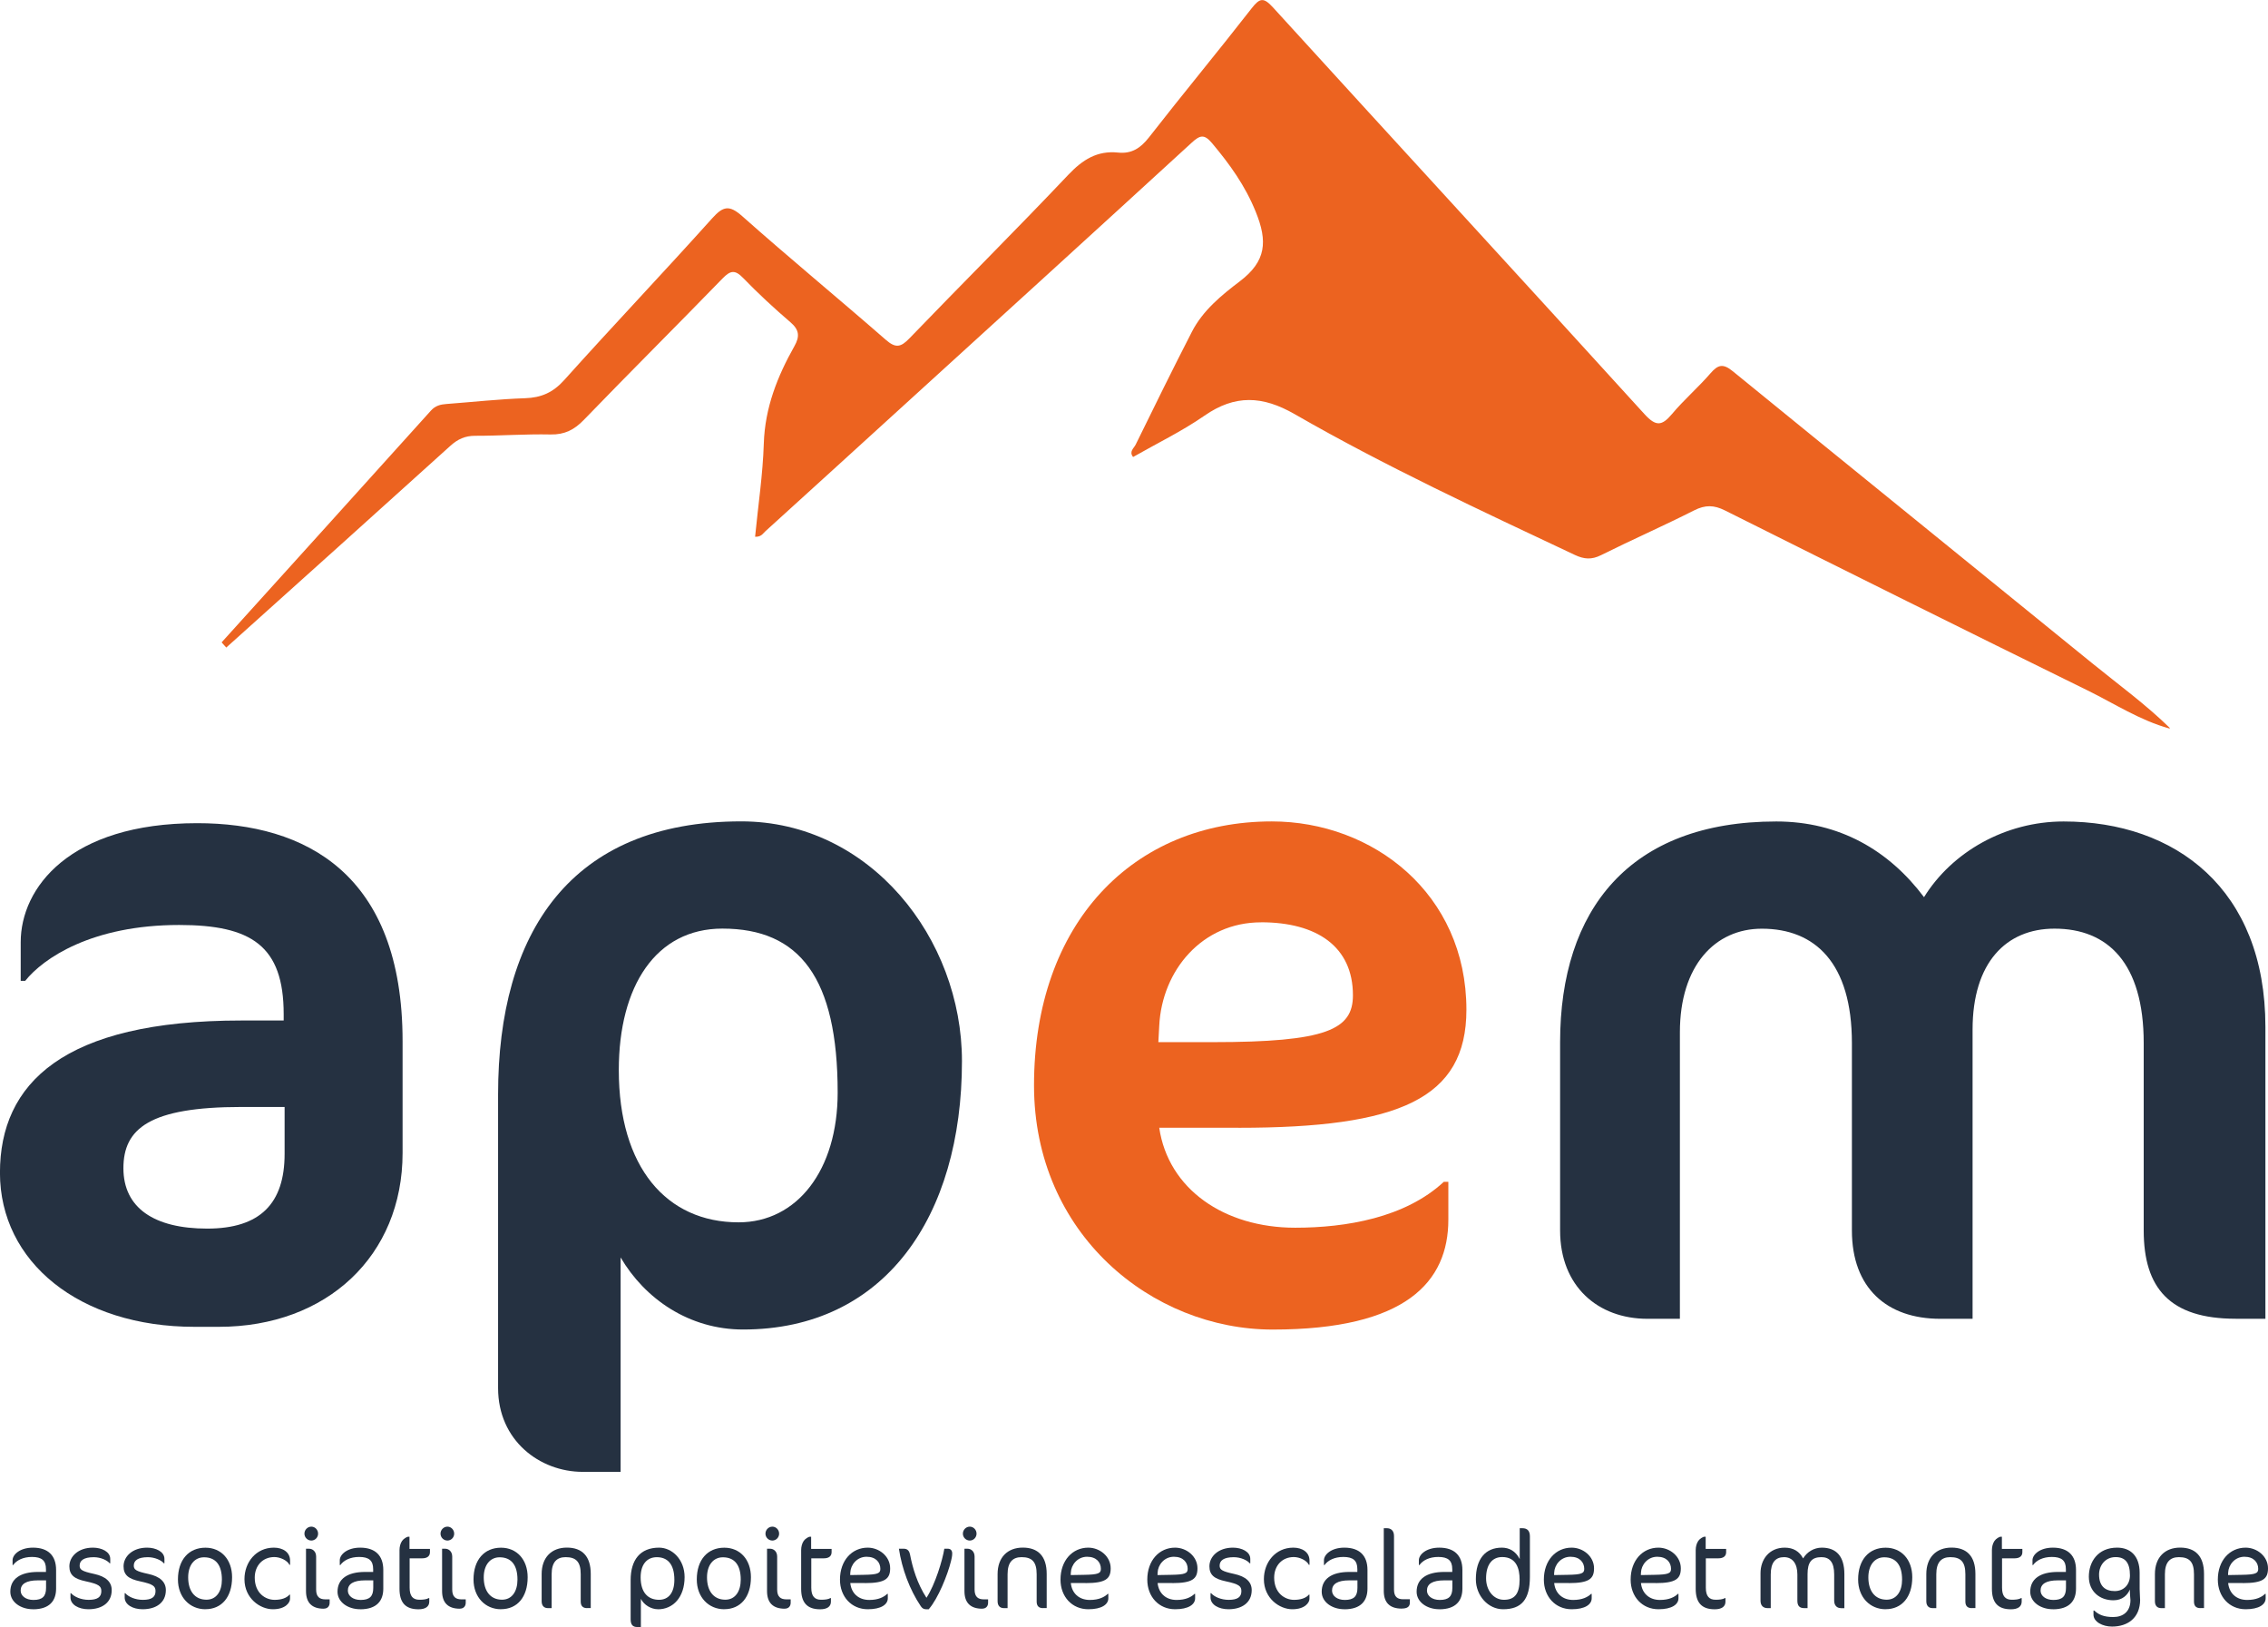 <?xml version="1.0" encoding="UTF-8"?>
<svg xmlns="http://www.w3.org/2000/svg" id="Calque_2" data-name="Calque 2" viewBox="0 0 463.31 332.29">
  <defs>
    <style>
      .cls-1 {
        fill: #253141;
      }

      .cls-1, .cls-2 {
        stroke-width: 0px;
      }

      .cls-2 {
        fill: #ec6320;
      }
    </style>
  </defs>
  <g id="Calque_1-2" data-name="Calque 1">
    <g>
      <path class="cls-2" d="m45.3,131.16c14.25-15.76,28.51-31.51,42.73-47.3.91-1.01,1.94-1.26,3.15-1.35,5.36-.4,10.71-1,16.07-1.18,3.33-.11,5.73-1.17,8.02-3.72,9.97-11.11,20.25-21.93,30.22-33.03,2.22-2.47,3.48-2.78,6.12-.44,9.64,8.56,19.6,16.76,29.32,25.24,2,1.75,3.05,1.59,4.84-.27,10.77-11.18,21.78-22.13,32.45-33.4,2.94-3.1,5.91-4.99,10.18-4.55,2.76.29,4.59-.9,6.3-3.09,6.9-8.85,14.07-17.49,20.96-26.34,1.7-2.18,2.47-2.32,4.41-.19,25.25,27.71,50.65,55.3,75.87,83.04,2.34,2.57,3.56,2.42,5.62-.03,2.45-2.92,5.38-5.44,7.87-8.32,1.56-1.8,2.59-2.01,4.56-.4,24.43,19.92,48.95,39.73,73.4,59.62,5.35,4.35,10.95,8.41,15.89,13.25l-.11.08c-6.01-1.65-11.21-5.07-16.73-7.78-24.74-12.15-49.41-24.42-74.06-36.75-2.26-1.13-4.03-1.16-6.29-.02-6.28,3.18-12.73,6.01-19.03,9.15-1.92.96-3.44.85-5.34-.04-19.32-9.11-38.71-18.1-57.23-28.75-6.57-3.78-12.19-4.04-18.45.31-4.59,3.18-9.68,5.64-14.57,8.43-.89-1.09.17-1.8.52-2.52,3.78-7.71,7.57-15.42,11.49-23.05,2.23-4.35,6.06-7.48,9.78-10.3,5.42-4.11,5.72-8.16,3.26-14.21-2.18-5.38-5.32-9.72-8.92-14.01-1.6-1.91-2.48-1.64-4.16-.1-19.89,18.23-39.85,36.38-59.8,54.54-9.09,8.28-18.18,16.56-27.29,24.82-.5.45-.84,1.18-2.1,1.12.62-6.37,1.58-12.7,1.78-19.05.23-7.3,2.78-13.72,6.26-19.89,1.12-1.99.98-3.33-.82-4.87-3.35-2.87-6.6-5.88-9.67-9.05-1.66-1.71-2.59-1.54-4.18.09-9.4,9.68-18.97,19.19-28.34,28.89-1.97,2.04-3.94,3.05-6.82,2.99-5.13-.11-10.26.28-15.4.27-2.07,0-3.55.69-5.07,2.06-15.22,13.77-30.5,27.47-45.77,41.19-.31-.35-.63-.7-.94-1.05Z"></path>
      <g>
        <path class="cls-1" d="m44.71,270.98h-4.97c-23.55,0-39.75-13.25-39.75-31.46s12.88-31.1,49.31-31.1h8.65v-1.29c0-13.98-6.62-18.22-21.34-18.22-17.85,0-27.79,6.81-31.46,11.41h-.92v-7.91c0-11.04,9.94-24.29,36.06-24.29,22.08,0,41.95,10.3,41.95,44.53v22.82c0,20.98-15.46,35.51-37.54,35.51Zm13.43-44.9h-8.83c-18.77,0-24.1,4.42-24.1,12.51s6.26,12.33,17.11,12.33,15.82-5.15,15.82-15.27v-9.57Z"></path>
        <path class="cls-1" d="m151.8,271.53c-11.04,0-20.06-6.26-25.02-14.72v43.79h-7.73c-8.83,0-17.3-6.44-17.3-17.11v-59.99c0-32.94,14.72-55.75,49.68-55.75,26.31,0,45.08,23.92,45.08,48.95,0,31.83-15.82,54.83-44.71,54.83Zm-4.23-81.88c-13.62,0-21.16,11.78-21.16,28.89,0,19.87,9.75,31.1,24.47,31.1,11.96,0,20.24-10.67,20.24-26.5,0-23.37-7.73-33.49-23.55-33.49Z"></path>
        <path class="cls-2" d="m253,230.32h-16.19c1.84,12.51,13.25,20.42,27.78,20.42,10.3,0,22.45-2.02,30.36-9.38h.92v7.73c0,12.7-8.65,22.45-35.88,22.45-24.66,0-48.76-19.5-48.76-49.87,0-33.12,20.24-53.91,48.58-53.91,20.61,0,39.75,14.72,39.75,38.46,0,18.22-13.8,24.11-46.55,24.11Zm4.6-41.95c-11.96,0-20.24,9.75-20.79,21.16l-.18,3.31h11.04c23.37,0,28.71-2.58,28.71-9.57,0-9.94-7.36-14.91-18.77-14.91Z"></path>
        <path class="cls-1" d="m456.69,269.33c-13.43,0-18.77-6.26-18.77-18.03v-38.27c0-16.38-7.36-23.37-18.22-23.37-9.94,0-16.74,6.99-16.74,20.61v59.07h-6.62c-10.86,0-18.03-6.26-18.03-18.03v-38.27c0-16.38-7.54-23.37-18.4-23.37-9.57,0-16.74,7.54-16.74,21.16v58.51h-6.62c-10.12,0-17.85-6.62-17.85-18.03v-38.46c0-27.05,14.17-45.08,44.16-45.08,12.88,0,23,5.89,30.18,15.46,5.7-9.2,16.56-15.46,28.52-15.46,22.82,0,41.22,13.8,41.22,41.95v59.62h-6.07Z"></path>
      </g>
    </g>
    <g>
      <path class="cls-1" d="m6.74,328.66c-2.47,0-4.63-1.43-4.63-3.58,0-2.61,2.02-4.04,5.65-4.04h1.63v-.57c0-1.77-.88-2.49-2.86-2.49-1.81,0-3.15.68-3.85,1.66h-.11v-1c0-1.11,1.45-2.56,4.17-2.56,3.08,0,4.72,1.61,4.72,4.56v3.81c0,2.45-1.31,4.22-4.72,4.22Zm2.68-5.9h-1.66c-2.43,0-3.54.75-3.54,2.09,0,1.07,1.04,1.91,2.61,1.91,1.84,0,2.58-.73,2.58-2.47v-1.52Z"></path>
      <path class="cls-1" d="m18.07,328.66c-2.04,0-3.67-.95-3.67-2.4v-.88h.11c.68.75,2.04,1.36,3.61,1.36,1.79,0,2.58-.57,2.58-1.77,0-1-.43-1.43-3.2-2.02-2.27-.48-3.33-1.25-3.33-3.06,0-1.97,1.79-3.81,4.81-3.81,1.79,0,3.54.82,3.54,2.29v.91h-.11c-.52-.63-1.84-1.25-3.26-1.25-2.06,0-2.88.7-2.88,1.72,0,.82.45,1.16,2.97,1.7,2.4.52,3.58,1.63,3.58,3.31,0,2.54-1.97,3.9-4.74,3.9Z"></path>
      <path class="cls-1" d="m29.14,328.66c-2.04,0-3.67-.95-3.67-2.4v-.88h.11c.68.75,2.04,1.36,3.61,1.36,1.79,0,2.58-.57,2.58-1.77,0-1-.43-1.43-3.2-2.02-2.27-.48-3.33-1.25-3.33-3.06,0-1.97,1.79-3.81,4.81-3.81,1.79,0,3.54.82,3.54,2.29v.91h-.11c-.52-.63-1.84-1.25-3.27-1.25-2.06,0-2.88.7-2.88,1.72,0,.82.45,1.16,2.97,1.7,2.4.52,3.58,1.63,3.58,3.31,0,2.54-1.97,3.9-4.74,3.9Z"></path>
      <path class="cls-1" d="m41.97,328.66c-3.22,0-5.62-2.47-5.62-6.08,0-4.01,2.2-6.49,5.62-6.49,3.22,0,5.44,2.43,5.44,6.03,0,4.08-2.15,6.53-5.44,6.53Zm-.29-10.61c-1.95,0-3.24,1.59-3.24,4.1,0,2.79,1.36,4.56,3.74,4.56,2.04,0,3.15-1.72,3.15-4.1,0-2.99-1.27-4.56-3.65-4.56Z"></path>
      <path class="cls-1" d="m59.13,319.59c-.43-.91-1.91-1.59-3.08-1.59-2.4,0-4.01,1.77-4.01,4.2,0,3.17,2.18,4.54,4.06,4.54,1.31,0,2.43-.34,3.04-1.07h.11v.86c0,.77-.91,2.13-3.51,2.13s-5.8-2.22-5.8-6.14c0-3.45,2.36-6.44,6.01-6.44,1.81,0,3.31.91,3.31,2.65v.86h-.11Z"></path>
      <path class="cls-1" d="m63.6,314.63c-.77,0-1.41-.63-1.41-1.41s.64-1.43,1.41-1.43,1.38.66,1.38,1.43-.61,1.41-1.38,1.41Zm2.54,13.92c-2.38,0-3.63-1.18-3.63-3.61v-8.64h.64c.7,0,1.43.54,1.43,1.61v6.73c0,1.52.75,2,1.88,2h.88v.68c0,.77-.48,1.22-1.2,1.22Z"></path>
      <path class="cls-1" d="m73.58,328.66c-2.47,0-4.63-1.43-4.63-3.58,0-2.61,2.02-4.04,5.65-4.04h1.63v-.57c0-1.77-.88-2.49-2.86-2.49-1.81,0-3.15.68-3.85,1.66h-.11v-1c0-1.11,1.45-2.56,4.17-2.56,3.08,0,4.72,1.61,4.72,4.56v3.81c0,2.45-1.31,4.22-4.72,4.22Zm2.68-5.9h-1.66c-2.43,0-3.54.75-3.54,2.09,0,1.07,1.04,1.91,2.61,1.91,1.84,0,2.58-.73,2.58-2.47v-1.52Z"></path>
      <path class="cls-1" d="m83.66,316.33h4.17v.68c0,.75-.5,1.25-1.59,1.25h-2.56v6.01c0,1.72.68,2.45,2,2.45.75,0,1.47-.07,1.9-.34h.11v.73c0,1.02-.79,1.56-2.2,1.56-2.7,0-3.88-1.41-3.88-4.19v-7.89c0-.7.18-1.38.52-1.88.29-.43.97-.86,1.27-.86h.25v2.49Z"></path>
      <path class="cls-1" d="m91.4,314.63c-.77,0-1.41-.63-1.41-1.41s.64-1.43,1.41-1.43,1.38.66,1.38,1.43-.61,1.41-1.38,1.41Zm2.54,13.92c-2.38,0-3.63-1.18-3.63-3.61v-8.64h.64c.7,0,1.43.54,1.43,1.61v6.73c0,1.52.75,2,1.88,2h.88v.68c0,.77-.48,1.22-1.2,1.22Z"></path>
      <path class="cls-1" d="m102.35,328.66c-3.22,0-5.62-2.47-5.62-6.08,0-4.01,2.2-6.49,5.62-6.49,3.22,0,5.44,2.43,5.44,6.03,0,4.08-2.15,6.53-5.44,6.53Zm-.29-10.61c-1.95,0-3.24,1.59-3.24,4.1,0,2.79,1.36,4.56,3.74,4.56,2.04,0,3.15-1.72,3.15-4.1,0-2.99-1.27-4.56-3.65-4.56Z"></path>
      <path class="cls-1" d="m119.92,328.43c-.84,0-1.29-.43-1.29-1.34v-5.58c0-2.52-.93-3.49-3.08-3.49-1.81,0-2.86,1.02-2.86,3.49v6.92h-.77c-.75,0-1.27-.45-1.27-1.41v-5.55c0-3.4,2.04-5.4,5.15-5.4s4.88,1.75,4.88,5.37v6.98h-.75Z"></path>
      <path class="cls-1" d="m134.41,328.66c-1.38,0-2.86-.86-3.49-2.13v5.76h-.75c-.86,0-1.34-.43-1.34-1.56v-8.03c0-4.1,1.93-6.62,5.8-6.62,2.68,0,5.22,2.43,5.22,6.01,0,4.15-2.38,6.58-5.44,6.58Zm-.23-10.63c-2.13,0-3.31,1.61-3.31,4.1,0,3.13,1.52,4.6,3.76,4.6,1.95,0,3.13-1.45,3.13-4.08,0-3.29-1.47-4.62-3.58-4.62Z"></path>
      <path class="cls-1" d="m147.96,328.66c-3.22,0-5.62-2.47-5.62-6.08,0-4.01,2.2-6.49,5.62-6.49,3.22,0,5.44,2.43,5.44,6.03,0,4.08-2.15,6.53-5.44,6.53Zm-.29-10.61c-1.95,0-3.24,1.59-3.24,4.1,0,2.79,1.36,4.56,3.74,4.56,2.04,0,3.15-1.72,3.15-4.1,0-2.99-1.27-4.56-3.65-4.56Z"></path>
      <path class="cls-1" d="m157.78,314.63c-.77,0-1.41-.63-1.41-1.41s.64-1.43,1.41-1.43,1.38.66,1.38,1.43-.61,1.41-1.38,1.41Zm2.54,13.92c-2.38,0-3.63-1.18-3.63-3.61v-8.64h.64c.7,0,1.43.54,1.43,1.61v6.73c0,1.52.75,2,1.88,2h.88v.68c0,.77-.48,1.22-1.2,1.22Z"></path>
      <path class="cls-1" d="m165.71,316.33h4.17v.68c0,.75-.5,1.25-1.59,1.25h-2.56v6.01c0,1.72.68,2.45,2,2.45.75,0,1.47-.07,1.9-.34h.11v.73c0,1.02-.79,1.56-2.2,1.56-2.7,0-3.88-1.41-3.88-4.19v-7.89c0-.7.18-1.38.52-1.88.29-.43.97-.86,1.27-.86h.25v2.49Z"></path>
      <path class="cls-1" d="m176.69,323.31h-2.99c.2,2.02,1.61,3.45,3.88,3.45,1.86,0,2.99-.59,3.67-1.25h.11v.91c0,1.27-1.36,2.24-4.08,2.24-3.33,0-5.69-2.56-5.69-6.05,0-3.92,2.45-6.53,5.67-6.53,2.36,0,4.58,1.79,4.58,4.22,0,2.13-1,3.02-5.15,3.02Zm.34-5.37c-2,0-3.27,1.68-3.33,3.24l-.02.5,2.74-.05c2.92-.04,3.42-.32,3.42-1.22,0-1.32-.91-2.47-2.81-2.47Z"></path>
      <path class="cls-1" d="m189.73,328.66h-.57c-.39,0-.73-.14-1.04-.59-2.31-3.42-3.88-7.71-4.49-11.77h1.02c.82,0,1.13.57,1.25,1.18.54,2.77,1.47,5.94,3.36,8.84,1.79-2.72,3.29-7.75,3.65-10.02h.73c.59,0,.88.41.88.97s-.16,1.22-.25,1.56c-.68,2.79-2.63,7.64-4.54,9.82Z"></path>
      <path class="cls-1" d="m198.11,314.63c-.77,0-1.41-.63-1.41-1.41s.64-1.43,1.41-1.43,1.38.66,1.38,1.43-.61,1.41-1.38,1.41Zm2.54,13.92c-2.38,0-3.63-1.18-3.63-3.61v-8.64h.64c.7,0,1.43.54,1.43,1.61v6.73c0,1.52.75,2,1.88,2h.88v.68c0,.77-.48,1.22-1.2,1.22Z"></path>
      <path class="cls-1" d="m213.06,328.43c-.84,0-1.29-.43-1.29-1.34v-5.58c0-2.52-.93-3.49-3.08-3.49-1.81,0-2.86,1.02-2.86,3.49v6.92h-.77c-.75,0-1.27-.45-1.27-1.41v-5.55c0-3.4,2.04-5.4,5.15-5.4s4.88,1.75,4.88,5.37v6.98h-.75Z"></path>
      <path class="cls-1" d="m221.74,323.31h-2.99c.2,2.02,1.61,3.45,3.88,3.45,1.86,0,2.99-.59,3.67-1.25h.11v.91c0,1.27-1.36,2.24-4.08,2.24-3.33,0-5.69-2.56-5.69-6.05,0-3.92,2.45-6.53,5.67-6.53,2.36,0,4.58,1.79,4.58,4.22,0,2.13-1,3.02-5.15,3.02Zm.34-5.37c-2,0-3.27,1.68-3.33,3.24l-.02.5,2.74-.05c2.92-.04,3.42-.32,3.42-1.22,0-1.32-.91-2.47-2.81-2.47Z"></path>
      <path class="cls-1" d="m239.47,323.31h-2.99c.2,2.02,1.61,3.45,3.88,3.45,1.86,0,2.99-.59,3.67-1.25h.11v.91c0,1.27-1.36,2.24-4.08,2.24-3.33,0-5.69-2.56-5.69-6.05,0-3.92,2.45-6.53,5.67-6.53,2.36,0,4.58,1.79,4.58,4.22,0,2.13-1,3.02-5.15,3.02Zm.34-5.37c-2,0-3.27,1.68-3.33,3.24l-.02.5,2.74-.05c2.92-.04,3.42-.32,3.42-1.22,0-1.32-.91-2.47-2.81-2.47Z"></path>
      <path class="cls-1" d="m250.96,328.66c-2.04,0-3.67-.95-3.67-2.4v-.88h.11c.68.75,2.04,1.36,3.61,1.36,1.79,0,2.58-.57,2.58-1.77,0-1-.43-1.43-3.2-2.02-2.27-.48-3.33-1.25-3.33-3.06,0-1.97,1.79-3.81,4.81-3.81,1.79,0,3.54.82,3.54,2.29v.91h-.11c-.52-.63-1.84-1.25-3.27-1.25-2.06,0-2.88.7-2.88,1.72,0,.82.45,1.16,2.97,1.7,2.4.52,3.58,1.63,3.58,3.31,0,2.54-1.97,3.9-4.74,3.9Z"></path>
      <path class="cls-1" d="m267.38,319.59c-.43-.91-1.91-1.59-3.08-1.59-2.4,0-4.01,1.77-4.01,4.2,0,3.17,2.18,4.54,4.06,4.54,1.31,0,2.43-.34,3.04-1.07h.11v.86c0,.77-.91,2.13-3.51,2.13s-5.8-2.22-5.8-6.14c0-3.45,2.36-6.44,6.01-6.44,1.81,0,3.31.91,3.31,2.65v.86h-.11Z"></path>
      <path class="cls-1" d="m274.63,328.66c-2.47,0-4.63-1.43-4.63-3.58,0-2.61,2.02-4.04,5.65-4.04h1.63v-.57c0-1.77-.88-2.49-2.86-2.49-1.81,0-3.15.68-3.85,1.66h-.11v-1c0-1.11,1.45-2.56,4.17-2.56,3.08,0,4.72,1.61,4.72,4.56v3.81c0,2.45-1.31,4.22-4.72,4.22Zm2.68-5.9h-1.66c-2.43,0-3.54.75-3.54,2.09,0,1.07,1.04,1.91,2.61,1.91,1.84,0,2.58-.73,2.58-2.47v-1.52Z"></path>
      <path class="cls-1" d="m286.35,328.53c-2.38,0-3.67-1.16-3.67-3.61v-12.81h.64c.84,0,1.45.52,1.45,1.59v10.97c0,1.52.77,1.95,1.9,1.95h1.34v.68c0,.84-.54,1.22-1.66,1.22Z"></path>
      <path class="cls-1" d="m294.02,328.66c-2.47,0-4.63-1.43-4.63-3.58,0-2.61,2.02-4.04,5.65-4.04h1.63v-.57c0-1.77-.88-2.49-2.86-2.49-1.81,0-3.15.68-3.85,1.66h-.11v-1c0-1.11,1.45-2.56,4.17-2.56,3.08,0,4.72,1.61,4.72,4.56v3.81c0,2.45-1.31,4.22-4.72,4.22Zm2.68-5.9h-1.66c-2.43,0-3.54.75-3.54,2.09,0,1.07,1.04,1.91,2.61,1.91,1.84,0,2.58-.73,2.58-2.47v-1.52Z"></path>
      <path class="cls-1" d="m307.05,328.66c-3.02,0-5.56-2.74-5.56-6.12,0-4.15,1.95-6.46,5.31-6.46,1.47,0,2.81.68,3.65,2.33v-6.3h.54c1.02,0,1.54.54,1.54,1.68v8.23c0,4.65-1.7,6.64-5.49,6.64Zm-.18-10.66c-2.11,0-3.29,1.61-3.29,4.35,0,2.43,1.5,4.38,3.65,4.38s3.2-1.18,3.2-4.15c0-2.2-.66-4.58-3.56-4.58Z"></path>
      <path class="cls-1" d="m320.48,323.31h-2.99c.2,2.02,1.61,3.45,3.88,3.45,1.86,0,2.99-.59,3.67-1.25h.11v.91c0,1.27-1.36,2.24-4.08,2.24-3.33,0-5.69-2.56-5.69-6.05,0-3.92,2.45-6.53,5.67-6.53,2.36,0,4.58,1.79,4.58,4.22,0,2.13-1,3.02-5.15,3.02Zm.34-5.37c-2,0-3.27,1.68-3.33,3.24l-.02.5,2.74-.05c2.92-.04,3.42-.32,3.42-1.22,0-1.32-.91-2.47-2.81-2.47Z"></path>
      <path class="cls-1" d="m338.21,323.31h-2.99c.2,2.02,1.61,3.45,3.88,3.45,1.86,0,2.99-.59,3.67-1.25h.11v.91c0,1.27-1.36,2.24-4.08,2.24-3.33,0-5.69-2.56-5.69-6.05,0-3.92,2.45-6.53,5.67-6.53,2.36,0,4.58,1.79,4.58,4.22,0,2.13-1,3.02-5.15,3.02Zm.34-5.37c-2,0-3.27,1.68-3.33,3.24l-.02.5,2.74-.05c2.92-.04,3.42-.32,3.42-1.22,0-1.32-.91-2.47-2.81-2.47Z"></path>
      <path class="cls-1" d="m348.45,316.33h4.17v.68c0,.75-.5,1.25-1.59,1.25h-2.56v6.01c0,1.72.68,2.45,2,2.45.75,0,1.47-.07,1.9-.34h.11v.73c0,1.02-.79,1.56-2.2,1.56-2.7,0-3.88-1.41-3.88-4.19v-7.89c0-.7.18-1.38.52-1.88.29-.43.97-.86,1.27-.86h.25v2.49Z"></path>
      <path class="cls-1" d="m376.05,328.43c-.79,0-1.36-.54-1.36-1.52v-5.35c0-2.54-.95-3.54-2.61-3.54-2,0-2.83,1.02-2.83,3.47v6.94h-.7c-1,0-1.38-.54-1.38-1.52v-5.35c0-2.2-.98-3.54-2.72-3.54s-2.72,1.07-2.72,3.54v6.87h-.66c-.86,0-1.43-.5-1.43-1.52v-5.62c0-2.79,1.77-5.21,4.94-5.21,1.79,0,3.02.79,3.76,2.2.79-1.32,2.22-2.2,3.81-2.2,3.02,0,4.62,1.81,4.62,5.42v6.94h-.73Z"></path>
      <path class="cls-1" d="m385.2,328.66c-3.22,0-5.62-2.47-5.62-6.08,0-4.01,2.2-6.49,5.62-6.49,3.22,0,5.44,2.43,5.44,6.03,0,4.08-2.15,6.53-5.44,6.53Zm-.29-10.61c-1.95,0-3.24,1.59-3.24,4.1,0,2.79,1.36,4.56,3.74,4.56,2.04,0,3.15-1.72,3.15-4.1,0-2.99-1.27-4.56-3.65-4.56Z"></path>
      <path class="cls-1" d="m402.78,328.43c-.84,0-1.29-.43-1.29-1.34v-5.58c0-2.52-.93-3.49-3.08-3.49-1.81,0-2.86,1.02-2.86,3.49v6.92h-.77c-.75,0-1.27-.45-1.27-1.41v-5.55c0-3.4,2.04-5.4,5.15-5.4s4.88,1.75,4.88,5.37v6.98h-.75Z"></path>
      <path class="cls-1" d="m408.96,316.33h4.17v.68c0,.75-.5,1.25-1.59,1.25h-2.56v6.01c0,1.72.68,2.45,2,2.45.75,0,1.47-.07,1.9-.34h.11v.73c0,1.02-.79,1.56-2.2,1.56-2.7,0-3.88-1.41-3.88-4.19v-7.89c0-.7.18-1.38.52-1.88.29-.43.97-.86,1.27-.86h.25v2.49Z"></path>
      <path class="cls-1" d="m419.37,328.66c-2.47,0-4.63-1.43-4.63-3.58,0-2.61,2.02-4.04,5.65-4.04h1.63v-.57c0-1.77-.88-2.49-2.86-2.49-1.81,0-3.15.68-3.85,1.66h-.11v-1c0-1.11,1.45-2.56,4.17-2.56,3.08,0,4.72,1.61,4.72,4.56v3.81c0,2.45-1.31,4.22-4.72,4.22Zm2.68-5.9h-1.66c-2.43,0-3.54.75-3.54,2.09,0,1.07,1.04,1.91,2.61,1.91,1.84,0,2.58-.73,2.58-2.47v-1.52Z"></path>
      <path class="cls-1" d="m437.19,326.69c0,3.76-2.56,5.51-5.74,5.51-1.93,0-3.79-.97-3.79-2.43v-.84h.16c.84.79,1.88,1.32,3.88,1.32s3.51-1.11,3.51-3.45c0-.34-.11-.97-.11-1.56v-.61c-.5,1.13-1.52,2.2-3.36,2.2-2.83,0-5.03-1.81-5.03-4.83s1.84-5.92,5.78-5.92c2.72,0,4.6,1.7,4.6,5.15v3.33c0,.57.09,1.68.09,2.13Zm-5.01-8.68c-2.13,0-3.38,1.72-3.38,3.56,0,2.43,1.32,3.38,3.2,3.38s3.11-1.36,3.11-3.2c0-2.61-.98-3.74-2.92-3.74Z"></path>
      <path class="cls-1" d="m449.48,328.43c-.84,0-1.29-.43-1.29-1.34v-5.58c0-2.52-.93-3.49-3.08-3.49-1.81,0-2.86,1.02-2.86,3.49v6.92h-.77c-.75,0-1.27-.45-1.27-1.41v-5.55c0-3.4,2.04-5.4,5.15-5.4s4.88,1.75,4.88,5.37v6.98h-.75Z"></path>
      <path class="cls-1" d="m458.16,323.31h-2.99c.2,2.02,1.61,3.45,3.88,3.45,1.86,0,2.99-.59,3.67-1.25h.11v.91c0,1.27-1.36,2.24-4.08,2.24-3.33,0-5.69-2.56-5.69-6.05,0-3.92,2.45-6.53,5.67-6.53,2.36,0,4.58,1.79,4.58,4.22,0,2.13-1,3.02-5.15,3.02Zm.34-5.37c-2,0-3.27,1.68-3.33,3.24l-.02.5,2.74-.05c2.92-.04,3.42-.32,3.42-1.22,0-1.32-.91-2.47-2.81-2.47Z"></path>
    </g>
  </g>
</svg>
